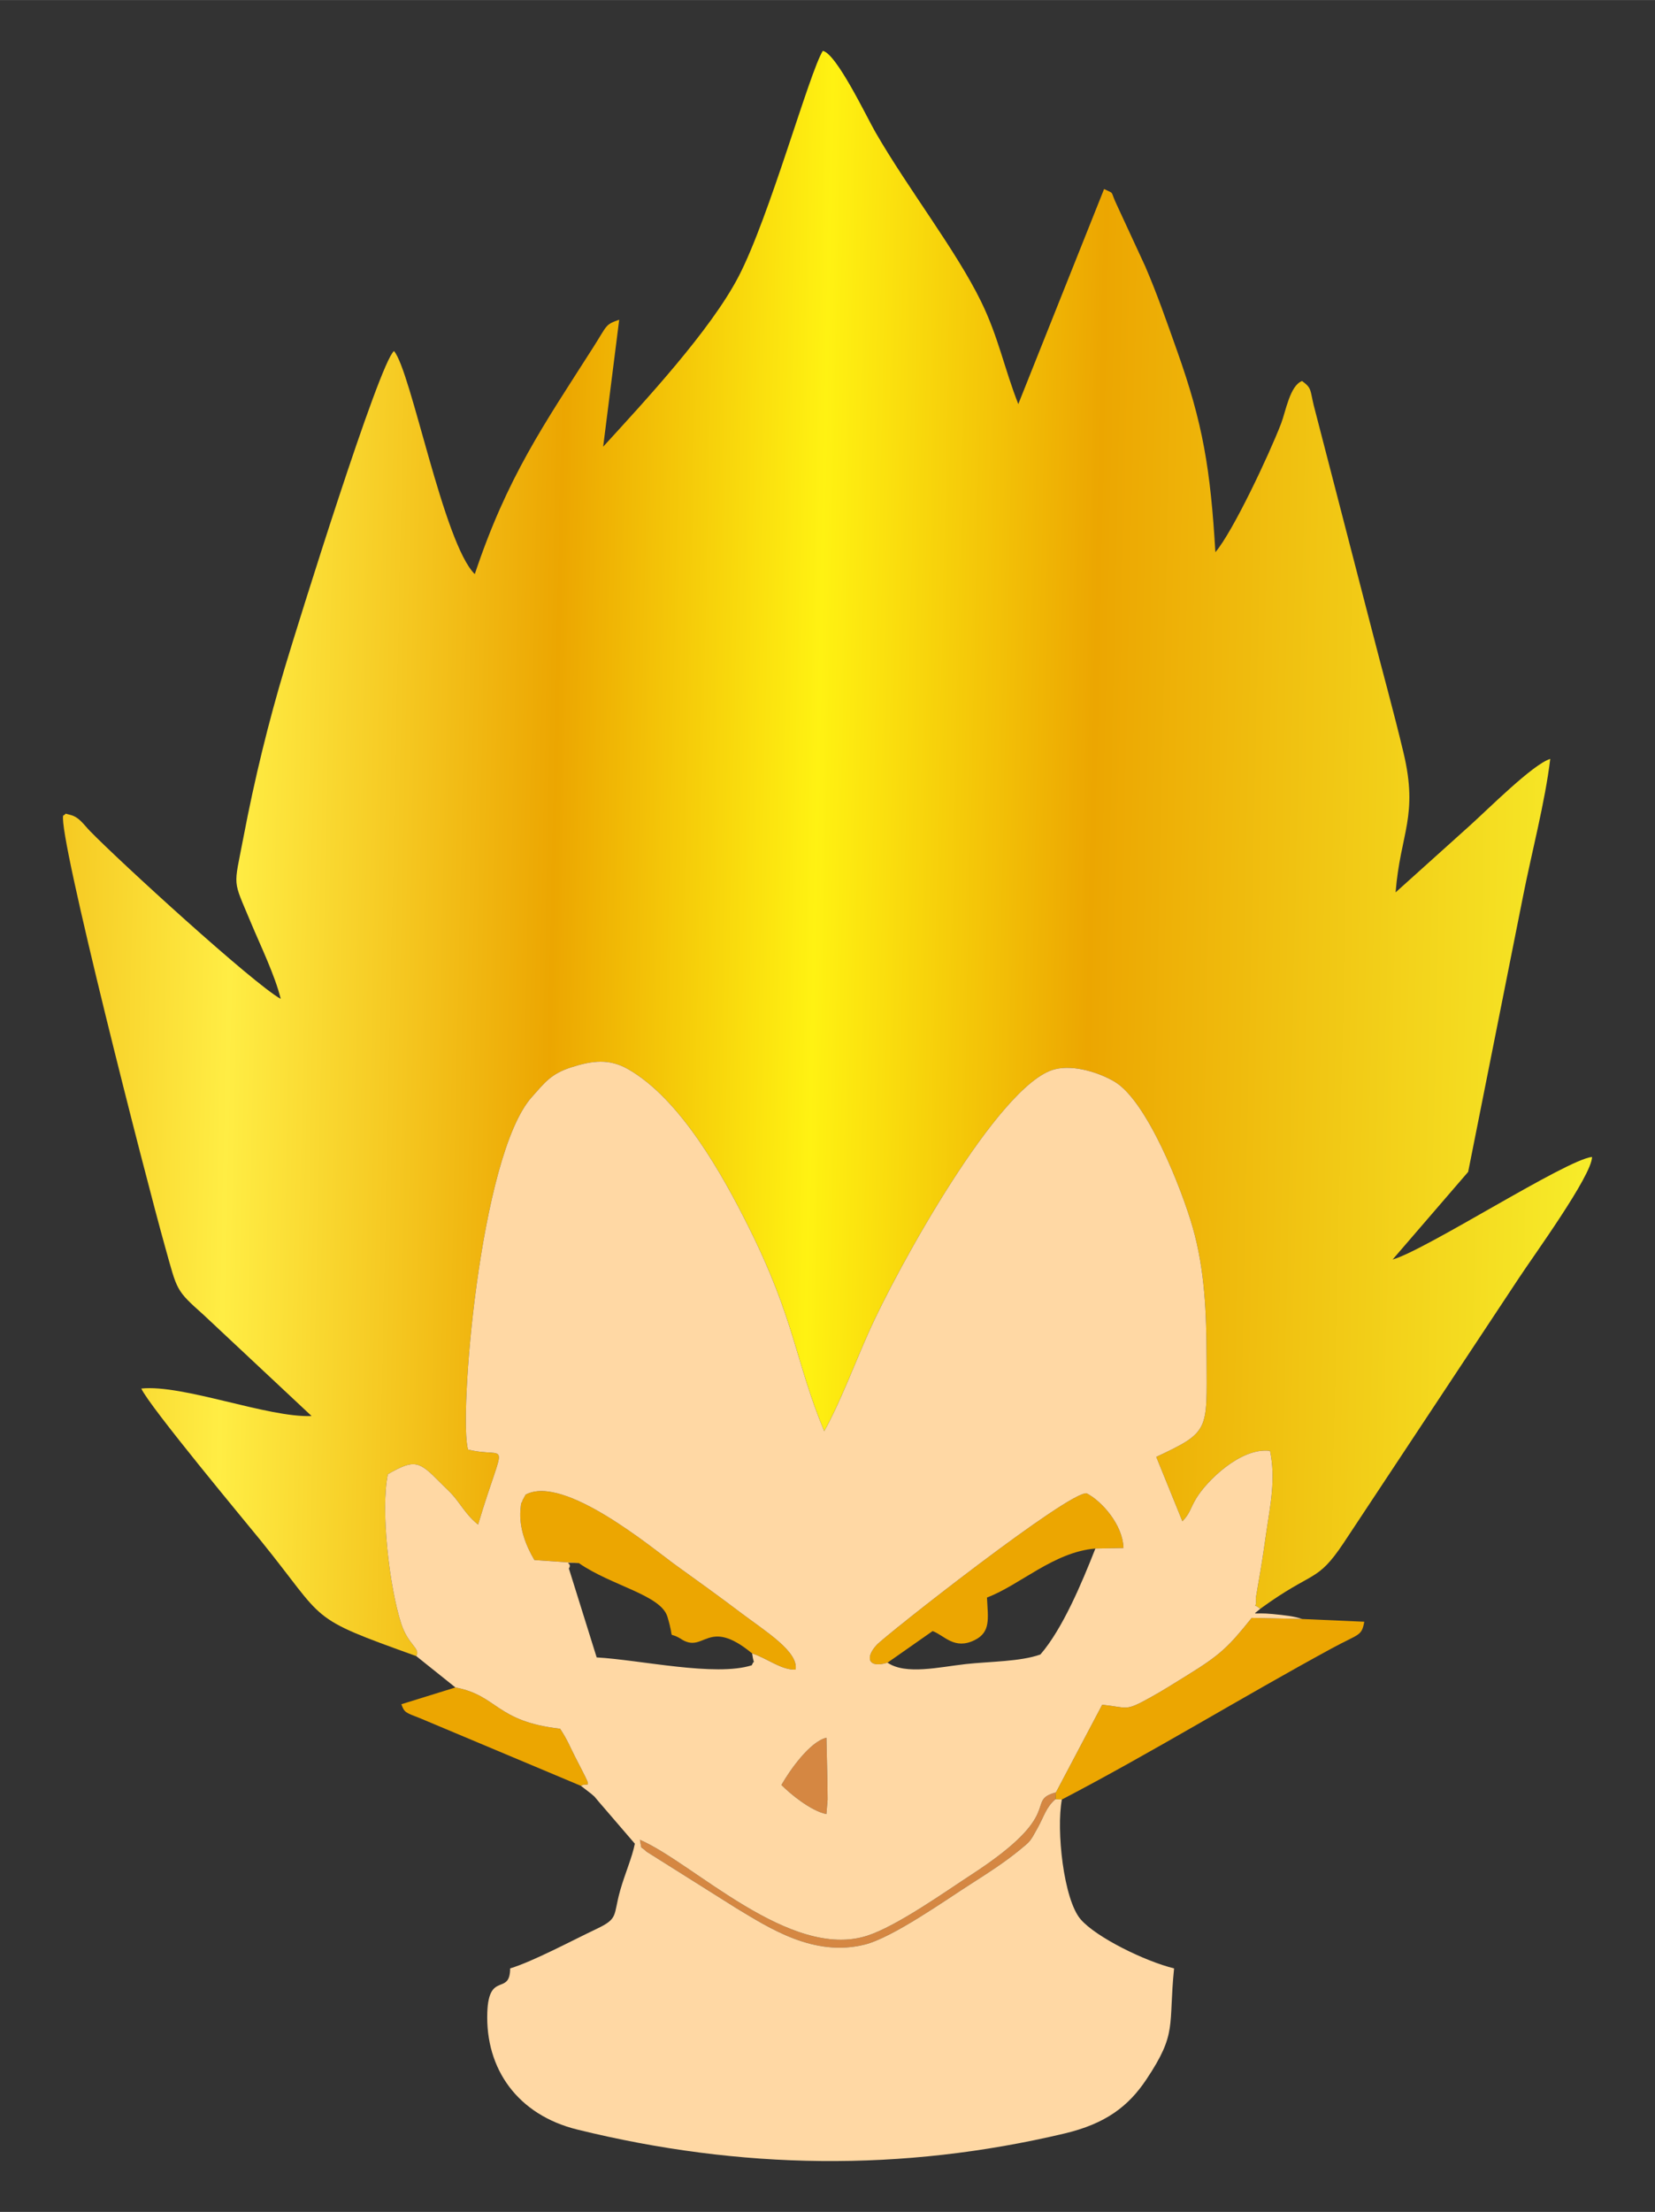 <?xml version="1.0" encoding="UTF-8"?>
<!DOCTYPE svg PUBLIC "-//W3C//DTD SVG 1.1//EN" "http://www.w3.org/Graphics/SVG/1.1/DTD/svg11.dtd">
<!-- Creator: CorelDRAW 2017 -->
<svg xmlns="http://www.w3.org/2000/svg" xml:space="preserve" width="10.837mm" height="14.478mm" version="1.1" style="shape-rendering:geometricPrecision; text-rendering:geometricPrecision; image-rendering:optimizeQuality; fill-rule:evenodd; clip-rule:evenodd"
viewBox="0 0 1083.72 1447.78"
 xmlns:xlink="http://www.w3.org/1999/xlink">
 <rect x="0" y="0" width="1083.72" height="1447.78" fill="#333333" stroke="none"/>
 <defs>
  <style type="text/css">
   <![CDATA[
    .fil0 {fill:#D58742}
    .fil2 {fill:#ECA601}
    .fil3 {fill:#FFD8A4}
    .fil1 {fill:url(#id0)}
   ]]>
  </style>
  <linearGradient id="id0" gradientUnits="userSpaceOnUse" x1="-72.62" y1="594.06" x2="1047.39" y2="618.41">
   <stop offset="0" style="stop-opacity:1; stop-color:#ECA601"/>
   <stop offset="0.2" style="stop-opacity:1; stop-color:#FFED44"/>
   <stop offset="0.388" style="stop-opacity:1; stop-color:#ECA601"/>
   <stop offset="0.541" style="stop-opacity:1; stop-color:#FFF212"/>
   <stop offset="0.702" style="stop-opacity:1; stop-color:#ECA601"/>
   <stop offset="1" style="stop-opacity:1; stop-color:#F7ED2A"/>
  </linearGradient>
 </defs>
 <g id="Capa_x0020_1">
  <path class="fil0" d="M691.15 1177.62l0.3 -4.46c-20.85,5.66 7.39,13.14 -55.49,53.95 -16.4,10.64 -48.61,33.62 -68.17,39.89 -50.56,16.21 -114.04,-47.95 -148.75,-62.79 1.53,7.74 -0.27,3.22 4.29,7.74l58.86 37.04c21.31,12.77 50.69,32.24 84.2,23.76 18.38,-4.65 53.26,-29.37 68.74,-39.24 11.72,-7.49 22.32,-14.25 32.58,-22.64 7.09,-5.8 6.7,-5.25 11.85,-14.59 4.25,-7.7 5.44,-13.37 11.59,-18.66z"/>
  <path class="fil0" d="M511.68 1168.31c5.35,5.49 19.31,17.1 29.47,19.05l0.78 -9.43 -0.13 -12.02 -0.64 -28.52c-10.92,2.59 -24.07,21.42 -29.48,30.92z"/>
  <path class="fil1" d="M272.57 1083.96c2.96,-5.19 -5.24,-6.98 -9.87,-21.32 -7.81,-24.15 -13.55,-74.43 -8.73,-97.72 17.53,-10.14 20.49,-8.57 34.04,5.2 6.24,6.34 7.4,6.67 12.64,13.77 4.06,5.49 7.54,10.24 12.42,13.96 17.98,-59.91 20.41,-42.57 -6.56,-49.05 -6.24,-19.52 7.4,-192.34 41.7,-230.69 8.5,-9.51 12.5,-15.25 25.88,-19.54 13.91,-4.46 24.95,-5.8 37.37,1.32 34.22,19.62 61.73,69.05 78.98,103.66 30.34,60.84 30.48,88.21 49.28,133.18 10.44,-18.7 19.9,-44.07 29.21,-64.94 18.16,-40.69 85.02,-162.49 121.65,-171.9 12.81,-3.3 29.77,2.44 39.33,8.14 21.31,12.7 44.06,70.67 51.08,95.3 7.95,27.93 9.03,55.86 9.12,86.34 0.14,46.9 2.2,47.42 -32.97,63.91l17.12 42.15c5.23,-5.48 4.84,-7.94 9.08,-15.04 6.69,-11.18 29.13,-33.52 48.3,-31.06 3.79,18.19 0.31,34.7 -2.4,53.03 -1.25,8.43 -2.32,16.41 -3.78,24.97l-3.14 18.39c0.91,8.61 -3.16,2.22 2.94,6.97 35.11,-25.56 36.8,-16.54 54.52,-43.01l114.78 -173.4c9.06,-13.86 47.87,-67.12 47.93,-79.33 -16.85,1.66 -108.97,61.09 -130.57,67.13l49.45 -57.35 35.86 -180.01c5.52,-28.14 14.53,-62.09 17.89,-90.29 -11.27,3.37 -40.89,33.08 -52.59,43.58l-48.67 43.77c3.06,-38.79 15.11,-49.86 5.13,-91.6 -6.72,-28.14 -14.01,-54.02 -21.2,-82.19l-37.53 -144.96c-2.47,-10.15 -1.2,-11.24 -7.63,-15.95 -7.96,2.87 -10.74,20.02 -13.73,27.78 -7.93,20.57 -31.7,71.04 -43.05,84.24 -3.25,-54.52 -8.13,-84.12 -25.02,-131.63 -6.65,-18.72 -13.34,-38.03 -21.04,-55.73l-18.21 -39.36c-5.13,-10.69 -1.22,-7.31 -8.6,-10.99l-56.18 140.77c-9.16,-23.25 -12.98,-43.79 -24.33,-67.03 -16.41,-33.6 -47.6,-73.46 -69.22,-110.92 -5.72,-9.91 -25.47,-51.43 -34.45,-53.24 -8.73,13.79 -34.89,108.79 -55.19,147.74 -18.38,35.27 -61.28,81.4 -88.65,111.35l10.5 -83.11c-9.38,3.26 -7.65,3.42 -17.1,18.21 -32.42,50.78 -56.25,84.78 -77.46,148.3 -20.53,-20.13 -41.72,-133.13 -52.91,-146.01 -9.73,7.78 -63,178.94 -71.33,206.71 -10.89,36.3 -19.93,73.13 -27.33,112.01 -6.36,33.39 -7.21,26.17 4.96,55.4 6.09,14.61 15.88,34.75 19.53,49.92 -18.17,-10.12 -105.69,-90.09 -125.04,-110.01 -3.92,-4.03 -7,-9.1 -12.9,-10.47 -5.14,-1.2 -1.35,-0.98 -4.52,0.49 -3.33,13.06 54.19,237.66 66.73,282.26 8.15,29.02 6.75,28.04 25.27,44.59l70.68 66.18c-28.51,1.21 -84.06,-20.83 -111.51,-17.99 5.15,11.55 69.29,88.51 78.15,99.44 43.92,54.2 29.38,49.63 101.89,75.68z"/>
  <path class="fil2" d="M691.45 1173.16l-0.3 4.46 4.18 0.22c59.16,-30.85 117.62,-66.8 176.63,-98.88 18.25,-9.91 19.61,-7.9 21.4,-17.49l-40.64 -1.79 -33.09 -0.72c-15.47,19.29 -20.58,24.23 -42.7,37.84 -8.86,5.45 -15.17,9.55 -23.99,14.42 -16.57,9.15 -14.01,6.39 -31.2,4.57l-30.29 57.37z"/>
  <path class="fil2" d="M379.02 1023.09c21.5,14.93 53.74,20.83 58.03,35.14 5.21,17.36 -0.64,8.87 8.4,14.21 15.9,10.85 17.29,-14.77 47.06,9.78 9.57,3.02 19.18,11.02 28.44,10.58 2.17,-11.71 -20.12,-25.34 -35.42,-36.9 -14.83,-11.2 -27.36,-20.18 -42.99,-31.44 -15.06,-10.85 -73.27,-59.72 -98.36,-46.17l-1.92 3.55c-0.95,3.16 -0.92,-0.05 -1.45,6.28 -1,12.01 3.66,23.77 9.13,32.96l29.08 2.01z"/>
  <path class="fil2" d="M581.16 1088.27l29.53 -20.68c7.64,2.76 14.14,12.47 27.41,5.97 10.92,-5.35 8.8,-14.42 8.19,-27.94 21.43,-8.03 43.75,-29.85 70.98,-32.05l18.4 -0.36c-0.4,-15.28 -14.34,-30.78 -24.06,-35.76 -11.21,-1.99 -131.58,92.77 -137.5,99.15 -7.98,8.58 -5.38,15.51 7.05,11.67z"/>
  <path class="fil2" d="M380.4 1168.89c4.66,-3.02 8.84,5.49 -3.6,-18.6 -3.38,-6.54 -5.08,-11.31 -10.03,-18.79 -42.36,-4.83 -40.65,-21.73 -68.55,-27.01l-35.4 10.98c1.98,5.5 2.67,5.44 12.31,9.19l105.27 44.23z"/>
  <path class="fil3" d="M511.68 1168.31c5.41,-9.5 18.56,-28.33 29.48,-30.92l0.64 28.52 0.13 12.02 -0.78 9.43c-10.16,-1.95 -24.12,-13.56 -29.47,-19.05zm69.48 -80.04c-12.43,3.84 -15.03,-3.09 -7.05,-11.67 5.92,-6.38 126.29,-101.14 137.5,-99.15 9.72,4.98 23.66,20.48 24.06,35.76l-18.4 0.36c-8.79,22.36 -21.45,52.57 -36,69.34 -13.16,4.74 -33.19,4.54 -48.87,6.28 -17.42,1.93 -39.21,7.26 -51.24,-0.92zm-88.65 -6.05c1.37,9.73 1.97,2.4 -0.24,7.75 -23.91,7.66 -72.96,-3.54 -101.56,-5.14l-18.21 -58.24c3.07,-4.41 -6.52,-3.74 6.52,-3.5l-29.08 -2.01c-5.47,-9.19 -10.13,-20.95 -9.13,-32.96 0.53,-6.33 0.5,-3.12 1.45,-6.28l1.92 -3.55c25.09,-13.55 83.3,35.32 98.36,46.17 15.63,11.26 28.16,20.24 42.99,31.44 15.3,11.56 37.59,25.19 35.42,36.9 -9.26,0.44 -18.87,-7.56 -28.44,-10.58zm-219.94 1.74l25.65 20.53c27.9,5.28 26.19,22.18 68.55,27.01 4.95,7.48 6.65,12.25 10.03,18.79 12.44,24.09 8.26,15.58 3.6,18.6l6.73 5.18c3.27,2.87 1.14,0.77 4.56,4.76l24.02 27.92c-1.73,8.89 -6.56,19.84 -9.58,30.51 -4.75,16.76 -0.86,18.33 -15.57,25.31 -16.57,7.87 -41.36,21.19 -56.5,25.81 -0.1,18.07 -13.98,1.72 -14.96,28.67 -1.36,37.25 19.95,67.23 58.98,76.83 106.76,26.26 212.59,27.78 318.99,2.56 26.91,-6.38 41.82,-17.75 53.57,-35.34 20.46,-30.63 14.31,-34.64 18.17,-72.72 -18.94,-4.63 -50.87,-20.24 -61.14,-32.07 -11.26,-12.97 -16.09,-58.55 -12.34,-78.47l-4.18 -0.22c-6.15,5.29 -7.34,10.96 -11.59,18.66 -5.15,9.34 -4.76,8.79 -11.85,14.59 -10.26,8.39 -20.86,15.15 -32.58,22.64 -15.48,9.87 -50.36,34.59 -68.74,39.24 -33.51,8.48 -62.89,-10.99 -84.2,-23.76l-58.86 -37.04c-4.56,-4.52 -2.76,0 -4.29,-7.74 34.71,14.84 98.19,79 148.75,62.79 19.56,-6.27 51.77,-29.25 68.17,-39.89 62.88,-40.81 34.64,-48.29 55.49,-53.95l30.29 -57.37c17.19,1.82 14.63,4.58 31.2,-4.57 8.82,-4.87 15.13,-8.97 23.99,-14.42 22.12,-13.61 27.23,-18.55 42.7,-37.84l33.09 0.72c-5.42,-1.85 -11.5,-2.47 -19.23,-3.23 -13.45,-1.34 -13.85,1.47 -8.23,-3.46 -6.1,-4.75 -2.03,1.64 -2.94,-6.97l3.14 -18.39c1.46,-8.56 2.53,-16.54 3.78,-24.97 2.71,-18.33 6.19,-34.84 2.4,-53.03 -19.17,-2.46 -41.61,19.88 -48.3,31.06 -4.24,7.1 -3.85,9.56 -9.08,15.04l-17.12 -42.15c35.17,-16.49 33.11,-17.01 32.97,-63.91 -0.09,-30.48 -1.17,-58.41 -9.12,-86.34 -7.02,-24.63 -29.77,-82.6 -51.08,-95.3 -9.56,-5.7 -26.52,-11.44 -39.33,-8.14 -36.63,9.41 -103.49,131.21 -121.65,171.9 -9.31,20.87 -18.77,46.24 -29.21,64.94 -18.8,-44.97 -18.94,-72.34 -49.28,-133.18 -17.25,-34.61 -44.76,-84.04 -78.98,-103.66 -12.42,-7.12 -23.46,-5.78 -37.37,-1.32 -13.38,4.29 -17.38,10.03 -25.88,19.54 -34.3,38.35 -47.94,211.17 -41.7,230.69 26.97,6.48 24.54,-10.86 6.56,49.05 -4.88,-3.72 -8.36,-8.47 -12.42,-13.96 -5.24,-7.1 -6.4,-7.43 -12.64,-13.77 -13.55,-13.77 -16.51,-15.34 -34.04,-5.2 -4.82,23.29 0.92,73.57 8.73,97.72 4.63,14.34 12.83,16.13 9.87,21.32z"/>
 </g>
</svg>

